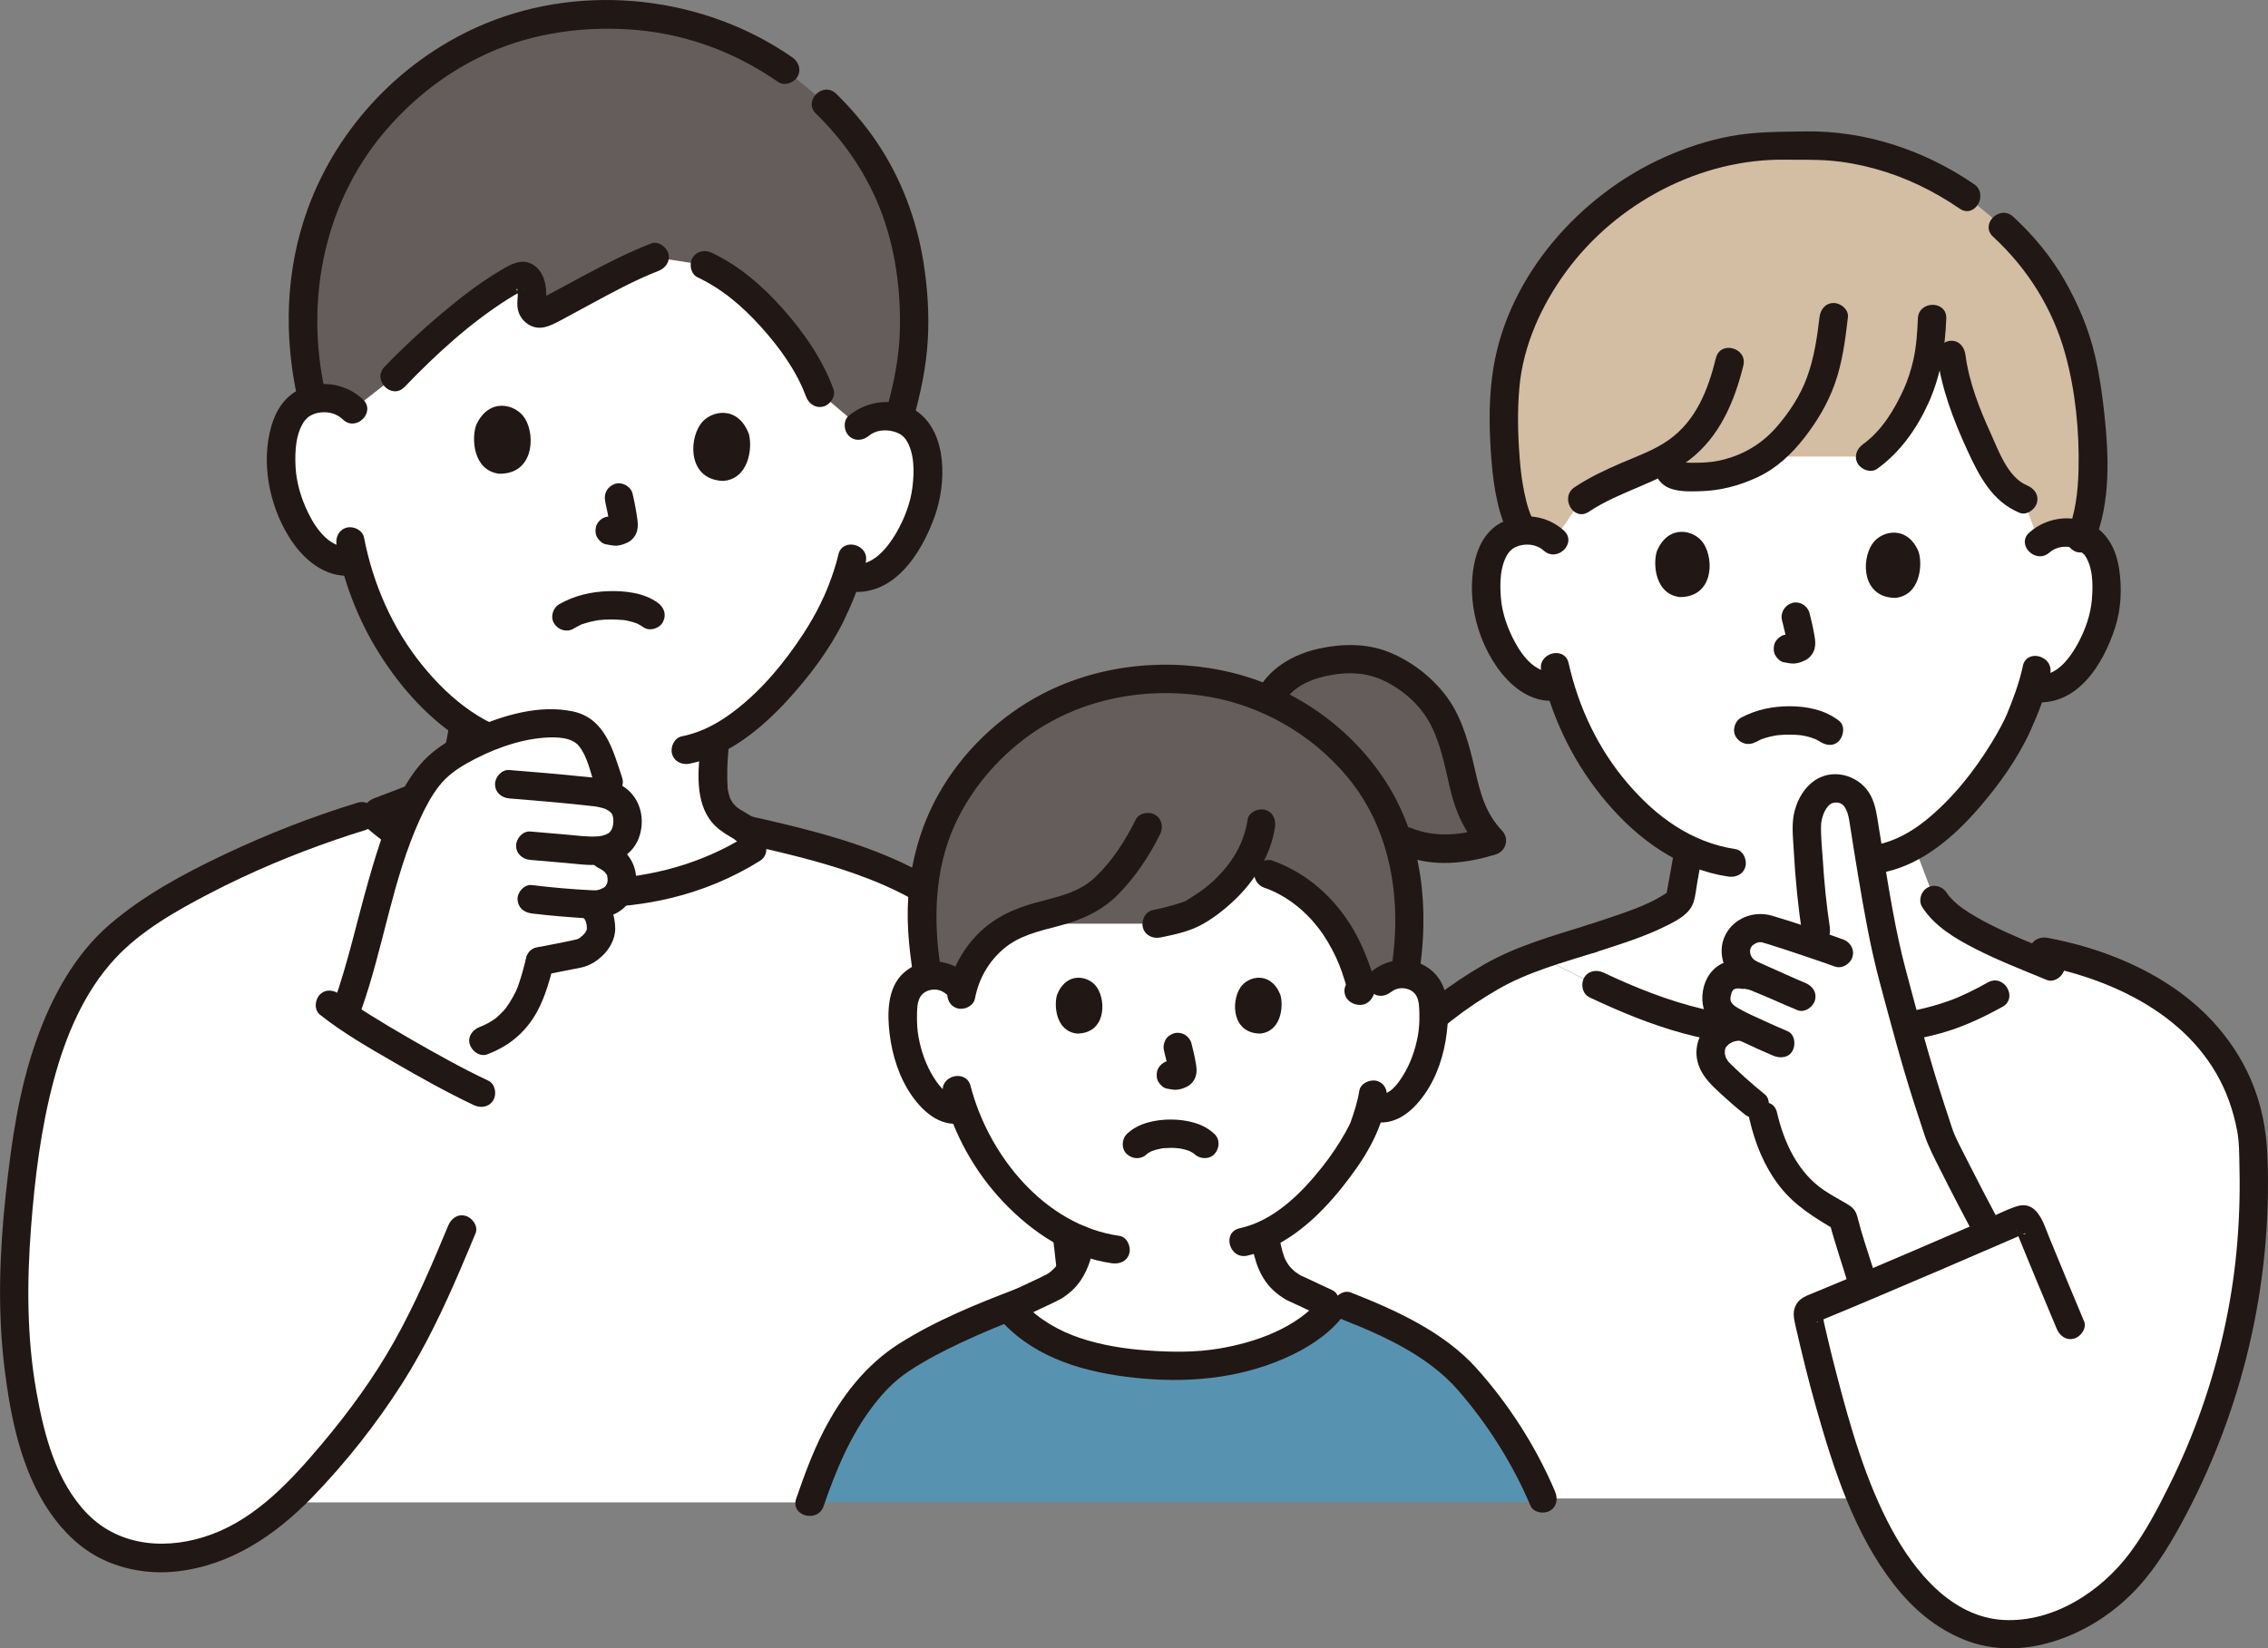 <?xml version="1.0" encoding="UTF-8"?><svg id="_レイヤー_2" xmlns="http://www.w3.org/2000/svg" viewBox="0 0 383.22 278.57"><rect x="0" y="0" width="383.22" height="278.57" fill="#808080" stroke="none"/><defs><style>.cls-1{fill:#211715;}.cls-2{fill:#fff;}.cls-3{fill:#645d5c;}.cls-4{fill:#2ea7e0;opacity:.5;}.cls-5{fill:#d3bda3;}</style></defs><g id="b"><path class="cls-2" d="M337.63,167.75c1.52-1.03,6.11-4.15,9.64-6.55,17.7,3.87,30.73,14.24,33.25,30.49,1.64,23.7-3.54,46.55-15.59,67.38-2.8,4.84-6.04,8.89-10.63,12.11-4.65,3.27-11.16,5.61-16.93,4.9-5.34-.66-10.11-3.67-13.61-7.54-3.61-3.99-6.28-8.48-8.31-13.21-.3-.69-.59-1.38-.87-2.08h-53.93c-2.46-5.86-6.8-13.12-12.48-19.85-4.16-4.93-12.13-9.36-20.58-12.65l-3.73-.66c-.36-.16-4.99-2.36-5.23-2.43-3.55-1.96-4.3-4.98-4.76-7.65-.09-.51-.16-.96-.21-1.35,8.67-4.05,15.56-15.12,16.8-18.24.23-.65.74-1.98,1.12-3.5,2.09.87,3.44.32,4.78-.75,1.57-1.27,2.7-2.93,3.56-4.67,1.49-3,2.27-6.29,2.27-9.59,2.84-2.33,5.92-4.4,9.02-6.39,1.97-1.26,5.06-2.59,8.81-3.95,19.55,10.35,29.48,13.48,47.55,13.08,17.56-.39,23.49-3.24,29.52-6.56,0,0,.18-.12.51-.35h0Z"/><path class="cls-2" d="M145.1,71.96c1.42-1.28,3.3-1.72,4.89-1.61,3.46.23,4.87,2.15,5.47,3.27,1.79,3.34,1.51,9.39.12,13.09-.98,2.62-2.59,6.63-6.23,9.42-1.5,1.15-3.68,1.87-5.73,1.46,0,0-.2-.04-.54-.11-.72,2.14-1.6,4.23-2.12,5.24-1.56,3.85-9.88,17.17-20.04,22.29-.35,2.32-.43,4.32-.43,6.62.01,2.73.47,5.37,3.17,7.13.13.07,2.36,1.49,5.66,3.25-20.37,14.49-50.32,10.24-66.34-4.4,4.1-1.56,9.57-3.67,9.74-3.72,3.02-1.12,4.05-3.6,4.66-6.26.42-1.83.73-3.49.92-5.31-3.32-2.27-6.37-5.29-9.28-9.01-4.92-6.29-7.62-12.98-9.06-18.5-2.21.5-4.56-.4-6.09-1.73-3.46-3.02-4.8-7.12-5.62-9.8-1.15-3.78-1.03-9.83.96-13.05.67-1.08,2.2-2.9,5.67-2.92,1.59,0,3.44.55,4.77,1.92,0,0-6.8-34.6,47.42-34.6,48.89,0,38.04,37.35,38.04,37.35h0Z"/><path class="cls-1" d="M132.25,140.83c-1.83-.93-3.63-1.91-5.4-2.95-.51-.3-1.01-.6-1.51-.9-.12-.07-.25-.15-.37-.23-.09-.06-.45-.29-.25-.15-.19-.15-.37-.32-.54-.49-.04-.04-.43-.48-.27-.28.13.16-.22-.33-.26-.4-.09-.16-.18-.32-.26-.48-.25-.48.05.24-.09-.23-.06-.21-.13-.41-.18-.63s-.09-.43-.14-.64c-.1-.52,0,.34-.03-.24-.14-2.16-.07-4.34.14-6.49.13-1.29-1.19-2.4-2.4-2.4-1.4,0-2.27,1.11-2.4,2.4-.42,4.31-.79,9.71,2.67,12.96.93.88,2.05,1.51,3.14,2.16,1.88,1.11,3.79,2.15,5.73,3.14,1.15.59,2.6.3,3.28-.86.63-1.07.3-2.69-.86-3.28h0Z"/><path class="cls-2" d="M45.25,256.6c-1.93,1.48-3.99,2.81-6.2,3.89-6.36,3.12-14.28,4.02-20.65.92-7.35-3.58-11.11-11.5-13.12-19.1-3.86-14.56-3.29-29.85-1.4-44.75,1.65-13.03,4.6-26.56,13.37-36.69,7.89-9.11,30.02-18.92,45.59-23.41,16.24,15.01,47.08,19.24,67.52,3.78,13.08,3.09,22.85,6.19,32.48,13.81,2.41,1.91,5.02,5.02,7.21,9.21,1.66,3.18,2.99,8.36,3.87,11.66,3.54,13.42,5.6,25.28,7.03,38.71-.69,1.14-1.7,2.19-3.23,3.05-.26.07-4.87,2.27-5.25,2.43-8.65,3.29-20.32,8.37-24.58,13.31-5.81,6.73-8.04,11.86-11.03,20.5,0,0-66.64,0-88.42,0-1.02.94-2.08,1.84-3.18,2.68h0Z"/><path class="cls-2" d="M251.28,96.97c.2-1.66.62-3.2,1.3-4.37.11-.19.25-.41.43-.64.77-1.01,2.22-2.22,4.93-2.31,1.53-.05,3.31.44,4.63,1.71,0,0-5.48-37.54,39.52-37.54,47.82,0,42.5,37.86,42.5,37.86,1.33-1.27,3.11-1.74,4.64-1.68,3.32.13,4.73,1.93,5.33,2.99,1.8,3.16,1.7,8.96.47,12.54-.87,2.54-2.3,6.42-5.72,9.2-1.41,1.14-3.48,1.89-5.45,1.55,0,0-.19-.03-.52-.09-.64,2.07-1.42,4.1-1.89,5.08-1.36,3.65-8.7,16.21-18.04,21.59,1.42,3.77,3.48,9.22,3.48,9.22,2.78,4.51,12.01,8.08,19.09,10.99-3.78,2.14-8.84,5.01-8.84,5.01-6.03,3.32-11.96,6.17-29.52,6.56-18.05.4-27.98-2.72-47.47-13.05,8.88-3.24,17.93-5.48,22.21-8.35.47-.32,1.04-.54,1.33-1.02.19-.32.26-.7.33-1.07.45-2.5.89-5.01,1.34-7.51-4.6-2.12-8.7-5.59-12.6-10.29-4.89-5.9-7.66-12.24-9.18-17.49-2.11.53-4.38-.26-5.89-1.5-3.4-2.8-4.8-6.7-5.65-9.24-.76-2.26-1.06-5.38-.73-8.17h0Z"/><path class="cls-1" d="M238.55,178.73c4.1-4.59,9.25-8.46,14.57-11.54,5-2.9,10.86-4.49,16.34-6.21,2.94-.92,1.68-5.55-1.28-4.63-5.87,1.83-12.13,3.59-17.48,6.69-5.64,3.27-11.19,7.42-15.54,12.29-2.05,2.3,1.33,5.7,3.39,3.39h0Z"/><path class="cls-1" d="M125.35,142.54c12.68,2.88,26.45,5.98,36.51,14.81,2.6,2.28,4.62,5.19,6.19,8.26,1.5,2.96,2.32,6.3,3.17,9.49,1.97,7.41,3.67,14.88,4.98,22.44,1.53,8.85,2.51,17.79,3.24,26.74.11,1.29,1.03,2.4,2.4,2.4,1.22,0,2.51-1.1,2.4-2.4-1.36-16.56-3.78-32.93-8.01-49.01-.88-3.34-1.74-6.72-3.06-9.92-1.46-3.55-3.58-6.87-6.18-9.7-2.31-2.52-5.23-4.53-8.11-6.34-2.8-1.76-5.76-3.26-8.81-4.55-7.52-3.18-15.5-5.05-23.44-6.85-3.01-.68-4.29,3.94-1.28,4.63h0Z"/><path class="cls-4" d="M143.25,239.55c-2.69,4.23-4.37,8.49-6.4,14.36h124.09c-2.4-5.97-6.86-13.52-12.75-20.5-4.48-5.3-13.35-10.02-22.49-13.37-3.32,5.32-13.11,10.05-23.05,10.65-5.59.34-11.25,0-16.74-1.14-5.92-1.23-11.72-3.9-15.57-8.63-8.34,3.28-18.55,7.95-22.47,12.49-1.86,2.15-3.35,4.15-4.62,6.14h0Z"/><path class="cls-2" d="M233.39,165.94c1.12-1.01,2.78-1.5,4.33-1.27s2.96,1.17,3.68,2.44c.5.9.66,1.91.76,2.91.34,3.92-.43,7.91-2.21,11.48-.87,1.74-1.99,3.4-3.56,4.67-1.34,1.07-2.69,1.62-4.77.75-.39,1.52-.9,2.85-1.13,3.5-1.23,3.12-8.13,14.19-16.8,18.24.05.39.12.84.21,1.35.46,2.67,1.2,5.69,4.76,7.65.24.07,4.87,2.27,5.23,2.43l1.38.62c-.16.2-.31.39-.31.39-3.89,4.87-13.02,9.02-22.29,9.58-5.59.34-11.25,0-16.74-1.14s-10.87-3.52-14.69-7.62c0,0-.44-.47-.88-.95l2.1-.88c.38-.16,4.99-2.36,5.25-2.43,3.53-1.96,4.28-4.98,4.74-7.65.04-.16.06-.31.09-.47-4.46-1.85-8.57-5.02-12.15-9.02-3.95-4.41-6.33-9.13-7.74-13.19-1.8.59-3.03.04-4.25-.94-1.57-1.27-2.7-2.93-3.56-4.67-1.78-3.57-2.55-7.56-2.21-11.48.09-.99.26-2.01.76-2.91.71-1.28,2.12-2.21,3.68-2.44s3.21.26,4.33,1.27c0,0-6.63-29.04,34.03-29.04s37.97,28.81,37.97,28.81h0Z"/><path class="cls-3" d="M252.09,142.08c-2.98-3.06-3.98-5.84-4.94-10.21-.8-3.66-1.5-6.08-2.88-9.57-.89-2.26-2.63-4.42-4.04-5.67-4.8-4.28-9.03-5.86-15.03-5.01-4.66.66-8.95,2.59-10.88,6.71h0c-1-.44-2.02-.85-3.06-1.22-4.61-1.63-9.48-2.35-14.35-2.35-9.61,0-17.77,2.8-24.31,7.48-7.59,5.44-16.17,15.13-16.86,30.82-.21,4.87,1.07,12.91,1.02,11.9.09-.03.18-.05.27-.06,1.55-.23,3.21.26,4.33,1.27,0,0,.5.45,1.22,1.1,1.13-4.75,4.52-8.93,8.96-10.99.13-.06.26-.12.38-.17,6.57,0,23.47,0,23.47,0,2.69-.52,5.49-1.41,6.18-1.8,3.28-1.85,6.27-4.42,8.4-7.5,5.83.53,10.97,3.88,14.5,8.38,2.49,3.17,4.21,6.91,5.29,10.8,1.94-.02,3.6-.05,3.6-.05,1.03-.93,2.52-1.42,3.97-1.31.59-3.42.94-7.17.75-11.57-.17-3.94-.88-7.84-2.13-11.54l1.81.74c4.36,1.82,8.99,1.5,14.31-.17h0Z"/><path class="cls-1" d="M180.13,209.55s.13-.7.05-.4c-.03.1-.04.2-.06.29-.02.12-.04.24-.07.37-.05.29-.11.58-.18.87-.13.57-.28,1.14-.49,1.69-.03.09-.24.61-.08.21.16-.38-.03.06-.07.14-.14.29-.3.57-.47.84-.09.14-.18.27-.28.41-.24.35.31-.35.02-.03-.23.26-.47.52-.73.76-.14.13-.28.24-.42.36-.2.17.15-.12.16-.12-.04,0-.17.12-.21.15-.17.12-.35.21-.51.33-.33.26.2-.05.22-.04-.29,0-.86.36-1.17.51-.84.38-1.67.77-2.5,1.17-.7.33-1.4.68-2.12.99-.51.22-.96.92-1.1,1.43-.16.57-.09,1.34.24,1.85.33.51.82.96,1.43,1.1.67.15,1.22.03,1.85-.24,1.54-.66,3.03-1.43,4.54-2.12.14-.07.29-.13.43-.2.45-.2-.59.29-.3.13.49-.27.95-.44,1.4-.76s.91-.66,1.32-1.03c1.27-1.13,2.15-2.57,2.79-4.12.27-.65.47-1.32.63-2,.18-.79.45-1.72.45-2.53,0-1.26-1.1-2.46-2.4-2.4s-2.4,1.05-2.4,2.4h0Z"/><path class="cls-1" d="M211.29,208.66c.42,3.22,1.08,6.39,3.33,8.88.61.67,1.34,1.25,2.1,1.76.41.28.84.53,1.32.69.16.05-.73-.32-.45-.19.06.03.13.06.19.09.86.39,1.71.79,2.56,1.19.78.37,1.55.74,2.34,1.1,1.14.52,2.63.37,3.28-.86.55-1.05.36-2.73-.86-3.28-1.49-.67-2.96-1.4-4.44-2.08-.24-.11-.47-.22-.71-.32-.21-.09-.41-.21-.63-.26.05.01.52.28.31.09-.07-.06-.17-.1-.24-.15-.16-.1-.31-.2-.46-.31-.05-.03-.29-.21-.04-.02.26.2-.05-.04-.09-.08-.27-.23-.53-.48-.77-.74-.1-.11-.19-.26-.3-.36,0,0,.27.4.14.18-.05-.09-.12-.16-.17-.25-.18-.26-.34-.54-.49-.82-.07-.13-.12-.26-.19-.39-.17-.35.18.48,0-.02-.23-.63-.41-1.27-.56-1.93-.07-.31-.12-.61-.18-.92-.04-.23-.08-.45-.12-.68-.03-.16-.14-.96-.05-.29-.09-.66-.21-1.21-.7-1.7-.42-.42-1.1-.73-1.7-.7-1.16.05-2.57,1.07-2.4,2.4h0Z"/><path class="cls-1" d="M216.41,119.54c1.44-2.95,4.17-4.45,7.27-5.2,3.19-.77,6.63-.84,9.68.49,3.09,1.34,6.06,3.78,7.82,6.66,2.06,3.37,2.88,7.61,3.75,11.42.94,4.14,2.5,7.77,5.47,10.87l1.06-4.01c-4.36,1.34-8.71,1.91-13.03.17-1.2-.48-2.64.53-2.95,1.68-.38,1.37.47,2.47,1.68,2.95,5.04,2.03,10.51,1.39,15.58-.17,1.74-.54,2.33-2.68,1.06-4.01-2.75-2.88-3.66-6.25-4.52-10.05-.96-4.23-2.15-8.91-4.74-12.46-2.48-3.39-6.02-6.13-9.91-7.69-3.76-1.5-7.95-1.42-11.85-.55-4.35.97-8.49,3.37-10.49,7.49-.57,1.16-.32,2.6.86,3.28,1.05.62,2.71.31,3.28-.86h0Z"/><path class="cls-1" d="M235.09,167.64c1.24-1.04,3.44-.77,4.24.69.49.89.48,2.08.5,3.07.03,1.23-.04,2.46-.26,3.67-.44,2.41-1.27,4.75-2.58,6.83-.9,1.43-2.37,3.41-4.12,2.94-2.99-.8-4.26,3.83-1.28,4.63,3.92,1.05,6.99-1.49,9.13-4.54,2.13-3.03,3.3-6.75,3.74-10.4.42-3.45.42-7.83-2.37-10.34-3.01-2.7-7.38-2.48-10.4.04-.99.83-.86,2.54,0,3.39.99.99,2.4.83,3.39,0h0Z"/><path class="cls-1" d="M163.09,164.46c-3.01-2.52-7.39-2.74-10.4-.04-2.79,2.51-2.79,6.89-2.37,10.34.45,3.65,1.62,7.36,3.74,10.4,2.14,3.05,5.21,5.58,9.13,4.54,2.98-.79,1.72-5.43-1.28-4.63-1.74.46-3.22-1.52-4.12-2.94-1.31-2.08-2.14-4.42-2.58-6.83-.21-1.14-.28-2.31-.27-3.47.01-1.05-.01-2.32.51-3.27.8-1.45,2.99-1.73,4.24-.69.99.83,2.42.97,3.39,0,.85-.85,1-2.56,0-3.39h0Z"/><path class="cls-1" d="M229.68,184.33c-.28,1.89-.89,3.66-1.51,5.46-.13.38.28-.53.05-.12-.1.17-.17.36-.26.54-.19.38-.39.75-.59,1.12-1.15,2.05-2.51,4.06-3.94,5.87-3.57,4.51-8.18,9.12-13.98,10.39-3.02.66-1.74,5.29,1.28,4.63,6.59-1.44,12.02-6.49,16.1-11.62,3.53-4.43,6.64-9.25,7.48-14.97.19-1.28-.32-2.58-1.68-2.95-1.13-.31-2.76.39-2.95,1.68h0Z"/><path class="cls-1" d="M159.38,184.82c1.77,6.86,5.29,13.2,10.17,18.34s11.19,9.33,18.32,10.34c1.28.18,2.58-.31,2.95-1.68.31-1.12-.38-2.77-1.68-2.95-12.59-1.78-22.1-13.57-25.14-25.32-.77-2.99-5.4-1.72-4.63,1.28h0Z"/><path class="cls-1" d="M239.72,165c1.83-11.18.71-23.06-5.5-32.79-5.81-9.1-15.23-15.77-25.68-18.43-10.68-2.72-22.52-1.61-32.34,3.46-7.31,3.78-13.68,9.89-17.68,17.09-2.68,4.81-4.25,10.09-4.89,15.54-.59,5.03-.1,10.15.71,15.13.21,1.28,1.8,1.99,2.95,1.68,1.36-.37,1.88-1.67,1.68-2.95-1.28-7.89-1.14-16.68,2.37-24.35,3-6.57,8.05-12.19,13.89-16.01,8.1-5.3,18.1-7.14,27.65-5.83,9.74,1.33,18.73,6.4,24.94,13.96,7.36,8.95,9.1,21.06,7.27,32.23-.21,1.28.33,2.58,1.68,2.95,1.15.32,2.74-.39,2.95-1.68h0Z"/><path class="cls-1" d="M262.74,252.04c-3.18-7.51-7.83-14.77-13.29-20.83-5.51-6.12-13.68-9.82-21.21-12.77-1.21-.47-2.63.52-2.95,1.68-.37,1.36.46,2.48,1.68,2.95,6.86,2.69,14.36,6.14,19.31,11.79,5.05,5.77,9.33,12.55,12.32,19.61.51,1.19,2.27,1.46,3.28.86,1.24-.72,1.37-2.09.86-3.28h0Z"/><path class="cls-1" d="M139.16,254.55c2.11-6.1,4.52-11.98,8.5-17.13,1.73-2.23,3.56-4.12,5.91-5.68,2.8-1.86,5.81-3.41,8.85-4.84,3.49-1.64,7.06-3.1,10.66-4.48,1.21-.46,2.04-1.62,1.68-2.95-.32-1.16-1.74-2.14-2.95-1.68-6.82,2.6-13.75,5.4-19.93,9.33-5.6,3.56-9.72,8.9-12.73,14.77-1.87,3.65-3.28,7.52-4.62,11.39-1.01,2.92,3.62,4.18,4.63,1.28h0Z"/><path class="cls-1" d="M213.72,150.06c3.57,1.27,6.67,3.72,8.99,6.7,1.21,1.55,2.21,3.29,3.04,5.06.39.83.72,1.67,1.02,2.54.18.53.36,1.06.52,1.6.06.21.13.43.18.65.04.16.09.32.13.49.12.53.17.21.17-.95l.86-.86-.12.08,1.21-.33h-.15c-1.29-.13-2.4,1.17-2.4,2.39,0,1.39,1.1,2.29,2.4,2.4,2,.18,3.04-1.95,2.73-3.64-.23-1.26-.68-2.52-1.13-3.72-.95-2.55-2.14-5.02-3.7-7.26-3.1-4.46-7.34-7.93-12.48-9.76-1.22-.43-2.63.49-2.95,1.68-.37,1.33.45,2.52,1.68,2.95h0Z"/><path class="cls-1" d="M210.81,138.51c-.63,4.1-2.64,7.38-5.62,10.21-1.52,1.44-2.95,2.38-4.8,3.52-.14.09-.5.19.09-.02-.18.06-.36.14-.54.21-.48.17-.96.32-1.45.47-1.22.36-2.46.66-3.7.91-1.27.25-2,1.77-1.68,2.95.36,1.33,1.68,1.93,2.95,1.68,2.25-.45,4.7-.97,6.75-2.04,2.09-1.1,4.06-2.65,5.77-4.27,3.45-3.27,6.12-7.58,6.85-12.32.2-1.28-.32-2.58-1.68-2.95-1.14-.31-2.75.39-2.95,1.68h0Z"/><path class="cls-1" d="M191.88,138.57c-1.76,3.54-3.98,7-6.87,9.73-2.83,2.67-6.55,3.3-10.17,4.3-3.68,1.01-7.07,2.62-9.75,5.4-2.51,2.6-4.29,5.91-4.98,9.47-.24,1.27.36,2.59,1.68,2.95,1.18.32,2.71-.4,2.95-1.68.63-3.28,2.27-6.19,4.82-8.37,2.68-2.29,6.06-3.01,9.38-3.89,3.83-1.01,7.25-2.51,10.06-5.39,2.87-2.93,5.21-6.45,7.02-10.11.57-1.16.31-2.6-.86-3.28-1.06-.62-2.71-.3-3.28.86h0Z"/><path class="cls-1" d="M169.53,223.62c5.77,6.08,13.99,8.34,22.08,9.22,8.64.94,17.4.25,25.42-3.26,3.57-1.56,7.12-3.74,9.61-6.78.82-1,.98-2.41,0-3.39-.85-.85-2.57-1.01-3.39,0-4.11,5.02-11.08,7.47-17.28,8.51-3.92.66-8.01.61-11.96.33-3.89-.27-7.82-.88-11.52-2.12-3.61-1.21-6.93-3.14-9.55-5.91-2.13-2.24-5.52,1.15-3.39,3.39h0Z"/><path class="cls-1" d="M341.8,112.56c-.63,2.98-1.73,5.78-2.81,8.43.3-.74-.14.3-.25.52-.2.42-.42.84-.64,1.26-.51.96-1.05,1.89-1.62,2.82-2.97,4.83-6.58,9.38-10.99,12.97-2.4,1.95-5.1,3.48-8.1,4.16s-1.74,5.32,1.28,4.63c6.28-1.43,11.53-5.98,15.64-10.73,3.41-3.93,6.61-8.37,8.77-13.12.12-.27.24-.54.35-.82.01-.03.37-.88.21-.5-.15.34.01-.02.04-.07.12-.25.22-.51.33-.76.2-.48.39-.96.58-1.44.75-1.97,1.4-4,1.83-6.06.63-3.01-3.99-4.3-4.63-1.28h0Z"/><path class="cls-5" d="M332.32,33.18c-2.82-1.95-5.84-3.62-9.01-4.95-6.19-2.61-12.92-3.92-19.75-3.58-22.61-1.33-44.26,15.6-48.71,37.02-1.21,5.78-.74,14.72-.09,19.42.39,2.78,1.24,6.57,2.54,8.61.2-.03.4-.04.62-.04,1.53-.05,3.31.44,4.63,1.71l4.7-6.96c2.99-2.03,6.56-3.56,11.25-5.5,1.27-.47,2.28-.95,3.36-1.62-.02.39-.03.64-.03.64-.11.89.1,1.84.92,2.27.82.43,2.22.41,3.16.43,3.41.05,6.53-.27,11.11-2.67.44-.26.85-.53,1.24-.8h17.71c2.64-1.85,5.47-5.61,6.38-7.38,1.7-3.29,2.88-5.85,3.54-9.79h3.81c.72,5.79,3.05,11.24,5.54,16.51,1.5,3.17,3.35,6.57,6.61,7.84l2.73,7.35c1.33-1.27,3.11-1.74,4.64-1.68,1,.04,1.83.23,2.51.51,3.28-8.25,1.6-21.69.23-28.47-.69-3.46-1.83-6.81-3.36-9.98-2.63-5.5-5.57-9.58-10.14-13.75l-6.15-5.14h0Z"/><path class="cls-1" d="M260.43,113.38c1.84,8.24,5.67,15.95,11.16,22.36,5.31,6.21,12.16,11.15,20.38,12.4,1.28.2,2.58-.32,2.95-1.68.31-1.14-.39-2.76-1.68-2.95-7.51-1.15-13.42-5.5-18.26-11.17-4.95-5.79-8.27-12.83-9.93-20.25-.67-3.01-5.3-1.74-4.63,1.28h0Z"/><path class="cls-1" d="M333.53,31.11c-8.35-5.72-18.4-9.08-28.57-8.9-4.2.08-8.26.02-12.42.78-3.96.72-7.77,1.99-11.44,3.64-14.16,6.38-26.22,19.94-28.76,35.55-.76,4.65-.75,9.41-.44,14.1.31,4.64.87,9.42,2.83,13.69.54,1.18,2.24,1.47,3.28.86,1.21-.71,1.4-2.1.86-3.28-.83-1.8-1.24-3.83-1.58-5.77-.25-1.44-.4-2.92-.53-4.62-.3-3.88-.38-7.81-.03-11.69.63-7.07,3.71-13.85,7.87-19.54,8.49-11.61,22.71-19.17,37.16-18.94,2.45.04,4.92-.05,7.37.15,2.61.21,5.19.69,7.72,1.39,5.12,1.41,9.9,3.73,14.27,6.73,2.55,1.75,4.96-2.41,2.42-4.15h0Z"/><path class="cls-1" d="M353.86,91.62c2.81-6.69,2.47-14.68,1.7-21.75-.36-3.28-.82-6.58-1.58-9.8-1.04-4.44-2.85-8.71-5.11-12.67-2.31-4.04-5.29-7.63-8.71-10.78-2.27-2.09-5.67,1.3-3.39,3.39,5.81,5.35,10.07,12.14,12.18,19.77,1.74,6.28,2.41,13.1,2.26,19.61-.09,3.73-.53,7.48-1.99,10.95-.5,1.2.54,2.64,1.68,2.95,1.39.38,2.45-.48,2.95-1.68h0Z"/><path class="cls-1" d="M327.3,59.99c.74,5.67,2.73,10.92,5.11,16.1,2,4.34,4.17,8.63,8.81,10.57,1.2.5,2.64-.54,2.95-1.68.38-1.38-.48-2.45-1.68-2.95-3.24-1.36-4.79-5.86-6.12-8.78-1.92-4.21-3.66-8.65-4.27-13.26-.17-1.28-.98-2.4-2.4-2.4-1.17,0-2.57,1.11-2.4,2.4h0Z"/><path class="cls-1" d="M264.25,89.67c-2.79-2.52-6.8-3.11-10.22-1.53-2.53,1.17-4.03,3.56-4.71,6.19-1.56,6.02-.05,12.97,3.4,18.09,2.31,3.44,5.95,6.53,10.37,5.96,1.29-.17,2.4-.99,2.4-2.4,0-1.17-1.11-2.57-2.4-2.4-3.4.44-5.69-2.4-7.15-5.12-1.2-2.23-2.12-4.81-2.33-7.34s-.19-5.57,1.31-7.75c-.3.44.15-.16.24-.25.07-.07.56-.47.39-.35.44-.31.91-.49,1.44-.61,1.36-.3,2.81-.04,3.86.9,2.29,2.07,5.69-1.32,3.39-3.39h0Z"/><path class="cls-1" d="M324.8,153.31c2.06,3.23,5.59,5.32,8.92,7.02,3.92,2.01,8.05,3.6,12.12,5.29,1.2.49,2.64-.54,2.95-1.68.38-1.38-.47-2.46-1.68-2.95-3.6-1.49-7.22-2.91-10.7-4.67-1.64-.83-3.25-1.72-4.75-2.78-.64-.45-.93-.68-1.6-1.33-.24-.23-.47-.48-.69-.73-.13-.14-.29-.37-.09-.09-.12-.16-.23-.33-.34-.5-.7-1.09-2.14-1.53-3.28-.86-1.09.64-1.56,2.18-.86,3.28h0Z"/><path class="cls-1" d="M269.45,160.98c4.12-1.34,8.35-2.61,12.23-4.57,1.8-.91,3.9-1.98,4.51-4.04.31-1.06.42-2.23.61-3.32.22-1.23.44-2.46.66-3.68.23-1.27-.35-2.59-1.68-2.95-1.16-.32-2.72.39-2.95,1.68-.38,2.15-.74,4.3-1.15,6.45,0,.04-.1.55-.12.55,0,0,.17-.32.19-.28,0,0-.85.53-.95.59-.62.39-1.28.74-1.95,1.06-1.48.71-2.82,1.21-4.57,1.84-2.02.72-4.07,1.38-6.11,2.05-1.23.4-2.03,1.66-1.68,2.95.33,1.21,1.71,2.08,2.95,1.68h0Z"/><path class="cls-1" d="M268.51,168.53c5.12,2.41,10.37,4.61,15.84,6.1,5.08,1.38,10.32,2.11,15.57,2.35,5.8.27,11.66.1,17.43-.49,4.08-.42,8.17-1.05,12.08-2.32,3.11-1.01,6.05-2.43,8.91-4,2.71-1.49.29-5.64-2.42-4.15-1.12.62-2.26,1.23-3.41,1.78-.54.26-1.09.51-1.65.75.48-.2-.45.18-.59.24-.37.15-.75.29-1.13.42-3.34,1.18-6.84,1.9-10.35,2.32-10.23,1.22-21.09,1.37-31.17-1.03-5.79-1.38-11.31-3.59-16.67-6.12-1.17-.55-2.59-.33-3.28.86-.61,1.04-.32,2.73.86,3.28h0Z"/><path class="cls-1" d="M317.19,79.23c3.89-2.8,6.7-6.79,8.66-11.12,2.07-4.56,2.81-9.3,3.01-14.28.12-3.09-4.68-3.08-4.8,0-.09,2.32-.25,4.63-.74,6.9-.37,1.72-1.01,3.62-1.61,4.96-1.6,3.52-3.73,7.09-6.94,9.4-1.05.76-1.56,2.09-.86,3.28.61,1.04,2.23,1.62,3.28.86h0Z"/><path class="cls-1" d="M279.44,77.93c-.15,1.99.8,3.85,2.69,4.59,1.56.61,3.4.54,5.06.5,3.45-.07,6.68-.92,9.8-2.38,3.22-1.51,5.76-3.92,7.92-6.7s3.92-5.74,5.11-9.06c1.29-3.62,1.78-7.47,2.22-11.27.15-1.29-1.21-2.4-2.4-2.4-1.42,0-2.25,1.11-2.4,2.4-.4,3.44-.92,6.89-2.11,10.15-1.14,3.13-3.04,6-5.22,8.49-2.35,2.67-5.26,4.45-8.7,5.38-1.39.38-2.78.54-4.23.57-.77.02-1.55.03-2.32-.02-.21-.01-.71,0-.89-.08.28.11.22.39.26-.2.1-1.29-1.17-2.4-2.4-2.4-1.38,0-2.3,1.1-2.4,2.4h0Z"/><path class="cls-1" d="M268.47,86.49c5.33-3.55,11.83-4.85,16.92-8.72,5.15-3.91,7.68-9.87,9.18-15.99.73-3-3.89-4.28-4.63-1.28-1.31,5.34-3.35,10.6-8.01,13.88-2.48,1.74-5.29,2.71-8.05,3.9-2.71,1.17-5.38,2.43-7.83,4.07-2.56,1.71-.16,5.87,2.42,4.14h0Z"/><path class="cls-1" d="M61.69,139.67c13.75,12.13,34.06,16.36,51.74,12.09,5.26-1.27,10.34-3.38,14.93-6.24,2.62-1.63.21-5.78-2.42-4.15-14.64,9.11-34,9.34-49.5,2.18-4.1-1.89-7.97-4.29-11.36-7.27-2.31-2.04-5.72,1.35-3.39,3.39h0Z"/><path class="cls-3" d="M53.62,37.97c4.12-13,12.5-21.51,20.03-26.74,8.39-5.83,18.73-9.13,30.79-8.74,11.49.37,20.53,3.89,28.23,9.29l6.48,5.32c8.03,7.74,15.12,19.62,15.3,36.83.06,5.8-.77,10.51-2.58,16.77-.55-.17-1.17-.29-1.89-.34-1.59-.11-3.46.33-4.89,1.61l-6.6-5.59c-2.01-5.58-6.76-11.82-11.77-16.42-2.92-2.68-4.97-3.89-7.66-5.17l-8.46-1.32c-5.8,2.23-14.04,7.04-18.65,9.41-1.1.57-2.34-.43-2.16-1.74.12-.86.15-1.77-.1-2.98-.26-1.25-1.2-1.81-1.96-1.45-6.46,3.12-15.78,11.44-21.09,16.99l-7.01,5.51c-1.34-1.37-3.18-1.93-4.77-1.92-.8,0-1.49.1-2.09.26-1.43-5.98-1.93-11.87-1.55-16.96.34-4.62,1.19-8.82,2.39-12.63h0Z"/><path class="cls-1" d="M61.34,67.52c-2.83-2.71-7.12-3.37-10.68-1.72-2.55,1.19-4.06,3.6-4.81,6.22-1.76,6.14-.38,13.25,2.93,18.64,2.29,3.73,6.04,7.08,10.71,6.61,1.29-.13,2.4-1.01,2.4-2.4,0-1.2-1.1-2.53-2.4-2.4-3.65.36-5.99-2.89-7.43-5.82-1.17-2.39-1.98-5.09-2.12-7.75-.13-2.6,0-5.76,1.63-7.93-.34.45.25-.24.33-.31.31-.3-.12.03.3-.25.54-.36,1.09-.57,1.73-.67,1.47-.23,2.93.12,4.01,1.16,2.23,2.14,5.63-1.25,3.39-3.39h0Z"/><path class="cls-1" d="M146.8,73.66c1.13-.95,2.73-1.11,4.12-.75.5.13,1.1.39,1.42.63.3.22.65.64.68.68,1.52,2.23,1.48,5.49,1.16,8.07-.33,2.72-1.35,5.35-2.7,7.7-1.4,2.44-4,5.81-7.22,5.28-1.28-.21-2.58.33-2.95,1.68-.32,1.15.39,2.74,1.68,2.95,7.88,1.3,12.68-6.26,14.97-12.7,1.91-5.36,2.2-13.9-2.94-17.62-3.49-2.53-8.4-2-11.6.68-.99.83-.86,2.53,0,3.39.98.98,2.4.84,3.39,0h0Z"/><path class="cls-1" d="M141.67,93.73c-.43,1.78-1.01,3.51-1.67,5.21-.24.61-.49,1.22-.76,1.82-.12.25-.24.49-.36.74-.74,1.63.17-.29-.2.46-.88,1.79-1.87,3.51-2.96,5.18-3.17,4.85-7.03,9.52-11.67,13.05-2.65,2.02-5.55,3.61-8.82,4.25-1.27.25-2,1.77-1.68,2.95.36,1.33,1.68,1.93,2.95,1.68,6.57-1.3,12.17-5.94,16.58-10.75,3.65-3.99,7.1-8.53,9.49-13.41.1-.19.19-.39.27-.58.09-.21.46-1.01.32-.72-.18.35.06-.1.1-.18.1-.2.19-.41.28-.61.21-.48.41-.96.61-1.44.85-2.07,1.61-4.19,2.13-6.36.72-3-3.91-4.28-4.63-1.28h0Z"/><path class="cls-1" d="M56.89,92.13c1.24,6.42,3.66,12.67,7.13,18.22,3.7,5.92,8.64,11.47,14.68,15.07,3.08,1.83,6.49,3.11,10.01,3.75,1.27.23,2.59-.35,2.95-1.68.32-1.16-.39-2.72-1.68-2.95-7.74-1.4-13.75-6.1-18.62-12.1-5.05-6.22-8.33-13.74-9.85-21.58-.25-1.27-1.77-2-2.95-1.68-1.33.37-1.92,1.68-1.68,2.95h0Z"/><path class="cls-1" d="M133.88,9.7C119.01-.65,98.85-2.97,82.05,3.97c-13.82,5.71-24.94,17.28-30.05,31.33-3.76,10.33-4.08,21.45-1.71,32.12.67,3.01,5.3,1.74,4.63-1.28-3.51-15.81.01-32.74,10.97-44.91,4.38-4.86,9.32-8.71,15.2-11.6,7.71-3.8,16.37-5.17,24.9-4.68,9.23.53,17.89,3.62,25.47,8.89,1.06.74,2.67.19,3.28-.86.7-1.19.21-2.54-.86-3.28h0Z"/><path class="cls-1" d="M154.39,70.62c1.21-4.32,2.12-8.71,2.38-13.2.26-4.43-.06-8.9-.76-13.27-1.16-7.15-3.79-14.12-7.86-20.13-2.01-2.96-4.32-5.7-6.88-8.19-2.22-2.15-5.62,1.24-3.39,3.39,4.28,4.15,7.74,9.01,10.16,14.48,3,6.8,4.16,14.39,4.02,21.78-.09,4.74-1.01,9.31-2.29,13.86-.83,2.98,3.8,4.25,4.63,1.28h0Z"/><path class="cls-1" d="M117.86,46.86c4.22,2.01,7.6,4.92,10.72,8.38,3.1,3.44,5.99,7.4,7.61,11.78.45,1.22,1.63,2.04,2.95,1.68,1.17-.32,2.13-1.73,1.68-2.95-1.87-5.08-5.01-9.59-8.59-13.61-3.42-3.84-7.28-7.19-11.94-9.41-1.17-.56-2.59-.32-3.28.86-.61,1.05-.31,2.72.86,3.28h0Z"/><path class="cls-1" d="M68.36,65.4c5.25-5.47,11.02-10.78,17.45-14.84.68-.43,1.38-.85,2.09-1.23.17-.09.38-.17.53-.28.33-.24.24.05.02-.09-.1-.06-1.61.56-1.04-.26-.08.12.05.4.06.54.08.86-.12,1.72-.04,2.57.1,1.15.69,2.2,1.64,2.88,1.95,1.39,3.8.44,5.65-.54,1.6-.85,3.18-1.72,4.77-2.58,3.83-2.07,7.7-4.2,11.76-5.78,1.21-.47,2.04-1.61,1.68-2.95-.32-1.15-1.74-2.15-2.95-1.68-3.8,1.48-7.44,3.35-11.04,5.26-1.74.93-3.47,1.87-5.21,2.81-.7.38-1.4.75-2.1,1.12-.55.29-.87.21-.12.45s.71.63.77-.31c.15-2.14-.34-4.74-2.38-5.85-1.93-1.05-3.86.19-5.52,1.18-3.47,2.06-6.68,4.58-9.76,7.17-3.37,2.83-6.61,5.84-9.66,9.02-2.14,2.23,1.25,5.63,3.39,3.39h0Z"/><path class="cls-1" d="M64.43,139.59c2.15-.82,4.29-1.64,6.44-2.47,1.31-.5,2.72-.93,3.95-1.59,4.51-2.43,5.25-8.2,5.82-12.77.15-1.25-1.21-2.45-2.4-2.4-1.43.06-2.24,1.06-2.4,2.4-.04.31-.04.36-.02.17-.03.18-.05.36-.08.53-.04.27-.09.53-.13.8-.11.63-.24,1.25-.37,1.87-.19.9-.4,1.81-.71,2.68-.04.12-.09.24-.13.35.12-.28.13-.3.02-.05-.08.17-.16.34-.25.5-.11.19-.23.37-.34.56-.31.51.18-.14-.14.18-.13.13-.25.28-.39.41-.09.09-.19.18-.29.26.23-.17.24-.18.01-.02-.17.11-.34.22-.52.32-.08.04-.69.32-.5.25.2-.07-.09.03-.14.04-.21.07-.42.16-.63.24-.7.27-1.39.53-2.09.8-1.99.76-3.99,1.53-5.98,2.29-1.17.45-2.1,1.64-1.68,2.95.37,1.14,1.7,2.15,2.95,1.68h0Z"/><path class="cls-1" d="M60.43,135.66c-7.72,2.36-15.28,5.32-22.58,8.78-6.78,3.21-13.55,6.86-19.27,11.76-5.98,5.12-9.9,12.41-12.48,19.74-2.93,8.31-4.18,17.13-5.12,25.86-1.05,9.74-1.42,19.61-.23,29.35,1.03,8.39,2.82,17.43,7.72,24.5,2.24,3.24,5.14,6.09,8.72,7.83,3.95,1.92,8.42,2.58,12.77,2.09,9.03-1.02,16.57-6.11,22.78-12.5,5.66-5.83,10.83-12.38,15.2-19.23,3.89-6.1,6.98-12.64,9.83-19.27.88-2.04,1.73-4.09,2.58-6.13.5-1.2-.54-2.64-1.68-2.95-1.38-.38-2.45.47-2.95,1.68-2.75,6.63-5.58,13.26-9.1,19.52-3.47,6.18-7.65,11.9-12.21,17.32-5.14,6.11-10.97,12.47-18.65,15.31-7.18,2.66-15.41,2.23-20.99-3.47-5.31-5.42-7.33-13.41-8.62-20.65-1.62-9.12-1.62-18.49-.91-27.71.64-8.38,1.68-16.86,3.86-24.99,1.98-7.38,5.09-14.83,10.35-20.5,4.41-4.75,10.37-8.09,16.06-11.05,6.81-3.54,13.91-6.52,21.17-9.02,1.66-.57,3.34-1.12,5.02-1.63,2.95-.9,1.69-5.54-1.28-4.63h0Z"/><path class="cls-1" d="M196.68,177.59c.31,1.17.6,2.36.78,3.56l-.09-.64c.02.16.03.33.01.49l.09-.64c-.01.08-.03.15-.05.22l.24-.57c-.02.05-.05.1-.08.14l.38-.49s-.07.08-.12.12l.49-.38c-.09.06-.18.1-.28.15l.57-.24c-.15.07-.31.11-.48.14l.64-.09c-.15.02-.3.02-.45,0l.64.09c-.17-.02-.33-.06-.5-.09-.32-.1-.64-.11-.96-.04-.32.01-.62.11-.89.29-.5.29-.97.86-1.1,1.43-.14.61-.11,1.3.24,1.85.31.48.84,1.02,1.43,1.1.43.06.85.17,1.3.19.7.03,1.35-.19,1.98-.48.79-.36,1.4-1.1,1.61-1.95.18-.72.1-1.31-.02-2.03-.19-1.15-.46-2.28-.75-3.41-.15-.58-.59-1.13-1.1-1.43s-1.27-.43-1.85-.24c-.58.19-1.14.55-1.43,1.1-.3.58-.41,1.21-.24,1.85h0Z"/><path class="cls-1" d="M178.62,168.08c-.58,1.89-.2,6.23,3.38,6.6,4.73-.03,4.98-5.28,3.39-7.75-1.3-2.02-5.14-2.86-6.76,1.15h0Z"/><path class="cls-1" d="M216.33,168.08c.58,1.89.2,6.23-3.38,6.6-4.73-.03-4.98-5.28-3.39-7.75,1.3-2.02,5.14-2.86,6.76,1.15h0Z"/><path class="cls-1" d="M301.11,104.87c.35,1.34.68,2.7.87,4.07l-.09-.64c.02.19.03.37.01.56l.09-.64c-.01.09-.03.17-.06.25l.24-.57c-.03.06-.05.11-.09.16l.38-.49c-.04.05-.08.09-.13.13l.49-.38c-.1.07-.21.12-.32.17l.57-.24c-.18.07-.35.13-.54.16l.64-.09c-.17.02-.34.02-.51,0l.64.09c-.19-.03-.38-.07-.57-.1-.32-.1-.64-.11-.96-.04-.32.01-.62.11-.89.29-.5.29-.97.86-1.1,1.43-.14.61-.11,1.3.24,1.85.31.49.83,1.02,1.43,1.1.46.07.92.18,1.39.2.74.04,1.42-.19,2.08-.5.83-.38,1.46-1.13,1.69-2.02.19-.75.11-1.39-.02-2.14-.22-1.31-.51-2.61-.85-3.9-.15-.58-.59-1.13-1.1-1.43s-1.27-.43-1.85-.24c-1.25.41-2.01,1.65-1.68,2.95h0Z"/><path class="cls-1" d="M279.95,93.18c-.69,2.2-.27,7.28,3.92,7.73,5.53-.01,5.84-6.15,3.99-9.04-1.51-2.37-5.99-3.37-7.91,1.31h0Z"/><path class="cls-1" d="M324.21,93.35c.67,2.21.21,7.29-3.97,7.7-5.53-.06-5.8-6.19-3.92-9.07,1.53-2.36,6.02-3.32,7.9,1.37h0Z"/><path class="cls-1" d="M102.25,84.74c.29,1.26.55,2.53.73,3.8l-.09-.64c.04.32.08.64.13.96l-.09-.64c.03.24.05.49.01.73l.09-.64c-.02.09-.04.18-.07.26l.24-.57c-.03.06-.06.11-.1.17l.38-.49s-.06.07-.09.09l.49-.38c-.12.09-.26.15-.39.21l.57-.24c-.16.06-.32.11-.5.14l.64-.09c-.18.02-.36.02-.54,0l.64.09c-.22-.03-.43-.1-.65-.13-.65-.11-1.26-.11-1.85.24-.5.29-.97.86-1.1,1.43-.14.61-.11,1.3.24,1.85.32.49.83,1,1.43,1.1.48.08.93.19,1.42.23.78.06,1.53-.19,2.22-.52.83-.39,1.44-1.17,1.65-2.05.19-.76.1-1.45-.02-2.22l.09.64c-.19-1.55-.49-3.09-.84-4.62-.28-1.22-1.76-2.06-2.95-1.68-1.28.42-1.98,1.64-1.68,2.95h0Z"/><path class="cls-1" d="M80.44,71.89c-.78,2.28-.49,7.58,3.85,8.17,5.76.15,6.27-6.24,4.43-9.3-1.51-2.51-6.14-3.69-8.28,1.13Z"/><path class="cls-1" d="M126.54,73.37c.63,2.32,0,7.6-4.37,7.91-5.76-.22-5.86-6.62-3.82-9.57,1.67-2.41,6.36-3.29,8.19,1.66h0Z"/><path class="cls-1" d="M346.28,93.39c.96-.85,2.26-1.12,3.51-.93.65.1,1.26.32,1.8.7-.14-.1.82.87.5.45,1.6,2.08,1.58,5.25,1.37,7.73-.21,2.55-1.12,5.11-2.33,7.35-1.22,2.28-3.61,5.7-6.64,5.29-1.28-.18-2.58.31-2.95,1.68-.31,1.12.38,2.78,1.68,2.95,7.65,1.04,12.13-6.23,14.18-12.58,1.02-3.17,1.16-6.66.66-9.93-.42-2.75-1.58-5.4-3.93-7.02-3.43-2.36-8.21-1.79-11.23.91-2.31,2.06,1.09,5.44,3.39,3.39h0Z"/><path class="cls-1" d="M296.62,125.44c.3-.16.6-.31.91-.46.52-.25-.5.18.1-.04.22-.08.44-.16.67-.23.61-.19,1.24-.32,1.87-.43.46-.08-.23.01.08-.01.18-.01.37-.04.55-.05.45-.04.89-.05,1.34-.06.42,0,.83,0,1.25.03.19.01.38.02.57.04.06,0,.79.1.21.01.62.09,1.24.22,1.85.41.25.08.51.23.76.27-.07-.01-.49-.23-.21-.09.11.06.22.1.32.16.16.08.31.17.46.26.2.12.75.54,0-.04.99.77,2.44,1.04,3.39,0,.79-.86,1.06-2.57,0-3.39-2.39-1.85-5.36-2.45-8.35-2.46-2.89,0-5.65.57-8.2,1.93-1.11.59-1.54,2.22-.86,3.28.73,1.13,2.1,1.49,3.28.86h0Z"/><path class="cls-2" d="M64.91,148.37c.61-2.08,1.28-4.18,2.04-6.29,1.82-5.05,3.72-9.05,6.53-12.06,2.38-2.55,8.09-5.25,11.41-6.21,4.18-1.21,7.78-2.19,11.94-1.11,3.63.94,4.49,4.9,5.97,9.33l.71,2.61c1.42.68,2.82,2.07,2.49,4.87-.29,2.46-1.85,4.21-5.57,4.27,1,.43,1.79.78,1.79.78,1.88.82,3.38,2.54,2.71,5.29-.56,2.27-3.05,3.11-4.67,3.04l-.62-.03c.44.42.87.84.87.84.9.86,1.06,2.57,1.07,3.29.03,1.77-2.03,3.76-3.5,4.11-1.81.42-3.94.8-6.82,1.38-.81,3.06-1.32,4.94-2.2,6.65-1.88,3.63-4.04,5.54-7.33,6.75,0,0-2.16,3.53-4.23,6.94-5.88-3.07-14.46-7.96-19.36-11.3l.65-1.56c2.51-7,3.97-14.2,6.13-21.58h0Z"/><path class="cls-1" d="M61.08,170.59c3.74-10.55,5.21-21.9,9.87-32.13.9-1.98,1.94-3.96,3.29-5.68,1.28-1.62,2.85-2.75,4.63-3.76,3.89-2.21,8.58-4,13.07-4.34,2-.15,4.67-.11,5.88,1.4,1.45,1.81,1.94,4.44,2.66,6.59.97,2.92,5.61,1.67,4.63-1.28-1.54-4.62-2.87-10.02-8.34-11.16-5.61-1.17-11.64.62-16.78,2.88-2.24.98-4.43,2.14-6.38,3.63-1.97,1.5-3.51,3.42-4.81,5.52-3.11,5.02-4.92,10.92-6.53,16.55-1.95,6.83-3.45,13.8-5.82,20.51-.43,1.22.49,2.63,1.68,2.95,1.33.37,2.52-.45,2.95-1.68h0Z"/><path class="cls-1" d="M86.05,134.94c2.88.24,5.76.47,8.64.74,1.49.14,2.99.29,4.47.46,1.05.12,1.45.1,2.53.39.2.05.39.13.59.18.38.1-.38-.23.12.06.18.1.36.21.54.31.05.03.28.22.05.03-.27-.22.12.15.18.19.29.21-.11-.22.17.21.28.43.06-.08.16.3.04.15.08.3.12.45-.01-.05-.03-.33,0-.02.04.42.02.86-.03,1.27.06-.48-.02,0-.07.21s-.25.64-.04.21c-.09.19-.2.37-.31.55-.13.23.09-.11.11-.12-.1.11-.21.22-.31.33-.05.06-.36.29-.11.11.24-.18-.03.01-.07.03-.08.04-.65.33-.44.24.19-.08-.44.13-.56.16-.16.04-.32.07-.48.1.33-.06-.17.02-.28.02-1.81.13-3.67-.16-5.48-.31-1.98-.17-3.96-.34-5.94-.51-1.29-.11-2.4,1.18-2.4,2.4,0,1.39,1.1,2.29,2.4,2.4,1.98.17,3.96.34,5.94.51,1.89.16,3.85.47,5.75.29,3.13-.31,5.9-1.87,6.82-5.04.9-3.12-.1-6.5-2.91-8.25-2.22-1.38-5.1-1.41-7.62-1.68-3.84-.41-7.69-.7-11.54-1.02-1.29-.11-2.4,1.18-2.4,2.4,0,1.39,1.1,2.29,2.4,2.4h0Z"/><path class="cls-1" d="M101,146.63c.22.1.44.21.64.33.13.08.69.55.25.14.18.16.34.33.51.5-.42-.42.04.11.14.25.25.38-.06-.39.04.1.03.16.09.89.09.32,0,.1-.04.96.03.45-.04.29-.12.58-.21.86.19-.54-.11.08-.15.19-.1.14-.07.1.09-.12-.08.09-.17.18-.26.26-.2.17-.18.16.06-.04-.1.07-.2.13-.3.2-.14.08-.83.33-.23.14-.22.07-.44.15-.67.2-.58.14-.02,0-.02.03,0,.05-.9.02-1.02.02-3.38-.17-6.78-.46-10.14-.88-1.25-.15-2.45,1.21-2.4,2.4.06,1.43,1.06,2.23,2.4,2.4,3.16.39,6.34.63,9.52.84,1.69.11,3.31-.1,4.83-.92,2.15-1.16,3.38-3.5,3.29-5.93-.1-2.6-1.7-4.83-4.06-5.9-1.14-.52-2.64-.36-3.28.86-.56,1.05-.36,2.73.86,3.28h0Z"/><path class="cls-1" d="M88.94,161.83c-.4,1.51-.79,3.04-1.3,4.52-.09.27-.2.54-.3.8-.2.54.23-.48-.01.03-.06.12-.11.24-.17.37-.32.66-.68,1.3-1.07,1.92-.19.3-.4.6-.61.89-.26.37.16-.18-.03.04-.1.12-.19.24-.3.35-.43.49-.9.93-1.4,1.35-.34.29.25-.15,0,0-.12.07-.24.17-.36.25-.29.2-.59.38-.9.55-.26.14-.53.28-.8.4-.09.04-.66.26-.1.05-.18.07-.35.14-.53.21-1.17.44-2.1,1.64-1.68,2.95.37,1.15,1.69,2.15,2.95,1.68,3.19-1.2,5.75-3.11,7.66-5.96,1.85-2.77,2.71-5.94,3.55-9.12.32-1.21-.4-2.66-1.68-2.95-1.26-.29-2.61.38-2.95,1.68h0Z"/><path class="cls-1" d="M98.8,155.38c.06.06.12.12.18.19-.24-.32-.29-.37-.15-.16.05.11.11.27.19.36-.14-.35-.18-.43-.12-.26.02.06.04.13.07.19.05.15.09.3.12.45.03.14.04.3.08.44-.06-.18-.07-.6-.03-.17.02.23.02.46.03.68.02.42.16-.56.01-.13-.02.07-.12.31-.12.38.16-.36.18-.42.08-.19-.03.06-.07.13-.1.19-.08.15-.18.28-.27.43-.24.38.35-.38.01-.02-.1.11-.2.22-.3.32-.07.07-.41.3-.43.39l.26-.2c-.07.06-.15.11-.23.16-.11.07-.22.15-.34.21-.08.04-.59.3-.17.1.41-.19-.05,0-.15.02-.13.03-.25.06-.38.09-.6.13-1.19.26-1.79.38-1.55.31-3.1.6-4.65.91-1.23.25-2.06,1.78-1.68,2.95.42,1.31,1.63,1.94,2.95,1.68,1.74-.35,3.49-.67,5.23-1.03.64-.13,1.31-.23,1.92-.45.96-.34,1.76-.86,2.52-1.53,1.38-1.2,2.44-3.01,2.41-4.88-.03-1.75-.52-3.63-1.77-4.91-.88-.9-2.52-.95-3.39,0-.89.96-.94,2.44,0,3.39h0Z"/><path class="cls-2" d="M311.41,205.84c1.08,4.22,2.05,7.93,3.19,11.84,6.71-2.83,14.82-6.31,21.4-9.16-2.76-5.31-5.41-10.67-8.08-16.08-1.38-4.23-4.51-13.65-5.54-17.77-1.79-7.13-3.37-12.5-3.7-14.33-1.22-5.61-3.07-16.9-3.83-21.95-.52-3.48-2.23-5.46-5.33-5.08-2.95.37-4.34,4.27-4.21,6.64.37,6.96.49,10.32,1.57,17.44,0,0,.15,1.19.33,2.58-2.29-.82-6.92-2.51-8.92-3.04-1.4-.37-3.86.31-4.69,2.36-.82,2.02.02,4.37,2.4,5.44,0,0,.31.14.62.28l-.4-.09c-2.75-.62-5.15-.5-5.98,2.35-.77,2.63.38,4.31,2.98,5.58,0,0,.69.34,1.38.67h-.72c-2.27-.03-4.33,1.49-4.74,3.35-.37,1.65.26,3.35,1.46,4.54,1.61,1.6,4.19,3.89,5.86,5.22l1.48,1.99c1.3,5.73,3.85,10.76,8.58,14.26,1.21.89,3.37,2.05,4.88,2.96h0Z"/><path class="cls-1" d="M311.33,158.74c-3.94-1.4-7.9-2.81-11.92-3.98-2.78-.81-5.9.17-7.52,2.64-1.98,3.02-.83,6.95,2.02,8.91,1.47,1.01,3.35,1.61,4.97,2.33,1.6.71,3.21,1.42,4.84,2.09,1.2.49,2.64-.53,2.95-1.68.38-1.37-.47-2.46-1.68-2.95-.09-.04-.81-.34-.37-.15-.25-.11-.5-.21-.75-.32-.64-.28-1.28-.56-1.92-.85-1.34-.59-2.67-1.19-4-1.79-.55-.24-1.12-.47-1.61-.82.28.21-.02-.02-.06-.07-.1-.11-.21-.21-.31-.33.27.32-.15-.29-.21-.42.2.43-.05-.29-.08-.42.1.47.03-.11.02-.29,0-.36-.1.36,0,.01.03-.1.06-.21.08-.31.07-.38.05-.17,0-.04,0,0,.31-.54.15-.32s.11-.12.15-.16c.07-.08.15-.15.23-.22-.33.3.22-.11.37-.19.12-.07.4-.12-.02,0,.09-.03.18-.07.28-.09.12-.03.26-.05.38-.09.26-.1-.43-.01,0,0,.14,0,.71.07.35,0-.4-.09.14.06.21.08.32.09.64.19.96.28,1.88.58,3.74,1.21,5.6,1.83,1.88.63,3.76,1.27,5.63,1.94,1.22.43,2.63-.49,2.95-1.68.36-1.33-.45-2.52-1.68-2.95h0Z"/><path class="cls-1" d="M296.86,162.61c-1.85-.41-3.83-.64-5.62.12-1.93.81-3.15,2.64-3.49,4.68-.35,2.1.12,4.08,1.61,5.64,1.36,1.43,3.28,2.18,5.02,3.01,1.73.83,3.48,1.6,5.24,2.36,1.15.49,2.63.38,3.28-.86.55-1.03.37-2.76-.86-3.28-1.35-.58-2.69-1.16-4.02-1.78-1.45-.67-2.96-1.31-4.34-2.12-.16-.09-.32-.19-.47-.3-.06-.04-.12-.11-.19-.13,0,0,.36.32.19.15-.11-.12-.25-.22-.37-.33-.08-.08-.41-.49-.17-.16.25.34-.06-.1-.11-.18-.06-.1-.1-.25-.18-.34.03.04.19.57.1.22-.02-.06-.04-.12-.05-.18-.02-.06-.03-.13-.05-.19-.09-.32.04.17.03.25.03-.14-.02-.33-.02-.48,0-.1.06-.58,0-.18-.07.43.04-.19.07-.29.05-.19.1-.37.16-.56.19-.56-.17.26.03-.07.04-.06.23-.3.22-.36,0,.04-.4.44-.13.17.05-.05.09-.1.13-.14.05-.04.09-.09.14-.13.23-.23-.12.14-.19.15.07,0,.37-.19.43-.24-.02.02-.49.15-.29.13.09,0,.21-.07.3-.09.11-.03.62-.11.19-.05-.44.06.16,0,.29,0,.31,0,.8.14,1.08.06,0,0-.52-.08-.26-.03.1.02.2.03.31.05.24.04.47.09.7.14,1.22.27,2.65-.37,2.95-1.68.28-1.22-.37-2.66-1.68-2.95h0Z"/><path class="cls-1" d="M293.89,171.11c-2.11.02-4.31.88-5.68,2.54-1.48,1.78-1.98,4.18-1.19,6.39.72,2.01,2.18,3.38,3.71,4.79,1.31,1.21,2.65,2.38,4.05,3.49.98.78,2.45,1.03,3.39,0,.8-.87,1.05-2.56,0-3.39-1.12-.89-2.2-1.83-3.27-2.79-.56-.51-1.12-1.01-1.67-1.54-.27-.26-.54-.51-.8-.77-.11-.11-.22-.25-.34-.35-.11-.13-.1-.1.04.08-.06-.08-.12-.17-.18-.26-.1-.15-.18-.3-.27-.45-.3-.52.08.39-.08-.19-.05-.16-.08-.34-.14-.49-.04-.18-.04-.13,0,.13-.01-.1-.02-.21-.02-.31,0-.17.01-.34,0-.52.01.47,0,.02.05-.15l.05-.16c.09-.25.08-.21-.05.1-.03-.07.19-.3.21-.37.08-.24-.3.31,0,0,.12-.13.25-.26.38-.38.34-.33-.36.18.09-.07.14-.08.26-.16.4-.24.23-.12.33-.14.03-.04.18-.06.36-.13.55-.18.11-.03.71-.11.13-.06.2-.02.4-.03.6-.03,1.26-.01,2.46-1.09,2.4-2.4-.06-1.29-1.05-2.41-2.4-2.4h0Z"/><path class="cls-1" d="M309.19,156.76c-.57-3.78-.96-7.57-1.19-11.39-.12-1.95-.36-3.96-.3-5.91.03-.97.45-2.38,1.18-3.2.31-.34.6-.53.97-.59.66-.1.99,0,1.36.23.08.05.23.16.42.39-.06-.07.27.45.33.58.33.71.46,1.5.58,2.27.49,3.07.96,6.14,1.48,9.21,1,5.93,2.03,11.83,3.59,17.64,1.85,6.89,3.65,13.74,5.84,20.53.55,1.72,1.12,3.43,1.68,5.15.67,2.06,1.67,3.95,2.64,5.88,1.92,3.85,3.92,7.65,5.93,11.45,1.45,2.73,5.59.31,4.14-2.42-1.93-3.63-3.83-7.27-5.68-10.94-.84-1.68-1.78-3.33-2.37-5.12-.52-1.59-1.04-3.18-1.56-4.78-2.35-7.26-4.29-14.59-6.25-21.96-1.69-6.35-2.71-12.87-3.78-19.34-.27-1.65-.54-3.31-.8-4.97-.26-1.68-.48-3.33-1.24-4.88-1.68-3.4-6.19-4.9-9.46-2.74-1.75,1.16-2.88,3.07-3.43,5.06-.61,2.21-.31,4.48-.19,6.73.26,4.83.74,9.61,1.46,14.4.19,1.28,1.81,1.99,2.95,1.68,1.37-.38,1.87-1.66,1.68-2.95h0Z"/><path class="cls-1" d="M295.63,189.26c.92,3.98,2.47,7.84,4.97,11.1,2.61,3.4,5.97,5.4,9.59,7.56l-1.1-1.43c.93,3.6,2.16,7.09,3.22,10.65.88,2.95,5.51,1.7,4.63-1.28-.8-2.7-1.74-5.36-2.52-8.06-.23-.78-.4-1.58-.64-2.35-.32-1.04-.89-1.52-1.8-2.04-1.24-.73-2.52-1.41-3.72-2.21-4.48-3-6.83-8.11-8.01-13.2-.7-3.01-5.33-1.74-4.63,1.28h0Z"/><path class="cls-1" d="M205.2,191.66c-1.9-1.86-4.84-2.45-7.4-2.45s-5.5.59-7.4,2.45c-.9.88-.95,2.52,0,3.39.97.89,2.43.94,3.39,0,.09-.09.46-.38.06-.08-.41.31.07-.04.18-.11.15-.09.3-.18.46-.25.1-.05.22-.09.32-.15-.13.08-.54.21-.16.07.5-.17,1-.32,1.52-.41.13-.02.67-.18.05-.02.15-.04.32-.04.47-.05.37-.03.74-.04,1.11-.05.34,0,.68.01,1.02.04.05,0,.53.08.56.05-.09.07-.51-.08-.03,0,.52.09,1.04.23,1.54.41.2.07.5.28-.1-.05.09.05.18.08.27.12.17.09.34.18.51.28.12.08.24.17.37.25-.68-.41-.32-.26-.12-.06.9.88,2.51.96,3.39,0,.87-.95.96-2.46,0-3.39h0Z"/><path class="cls-1" d="M96.91,106.24c.31-.18.62-.35.93-.5.09-.04.18-.09.27-.13.35-.17-.03-.02-.15.06.21-.14.53-.21.77-.29.61-.2,1.23-.36,1.86-.47.21-.04.42-.07.64-.11-.36.05,0,0,.17-.01.47-.05.94-.08,1.41-.09.86-.03,1.69.04,2.55.09.31.02-.38-.07.08.01.19.03.38.06.56.1.28.06.56.13.84.21.27.08.53.17.79.26.48.17-.14-.06-.14-.06,0,0,.31.15.33.16.31.16.61.34.9.54,1.02.74,2.72.21,3.28-.86.66-1.25.23-2.49-.86-3.28-2.31-1.69-5.56-2.05-8.33-1.96-2.94.09-5.75.74-8.31,2.2-1.09.62-1.56,2.2-.86,3.28.71,1.1,2.12,1.53,3.28.86h0Z"/><path class="cls-1" d="M352.12,223.26c-1.97-4.72-3.95-9.43-5.88-14.17-.98-2.41-2.03-6.31-5.52-5.2-1.87.6-3.7,1.6-5.51,2.38-7.97,3.44-15.94,6.88-23.95,10.23-1.63.68-3.27,1.37-4.91,2.04-1.07.44-2.14.79-2.79,1.83-.73,1.16-.47,2.4-.19,3.65,1.08,4.7,2.22,9.38,3.54,14.02,2.95,10.39,6.43,21.21,13.16,29.82,3.16,4.05,7.05,7.36,11.85,9.28s10.08,1.82,14.98.3c4.93-1.52,9.41-4.27,13.09-7.87,3.55-3.47,6.19-7.69,8.56-12.03,10.34-18.97,15.42-40.48,14.58-62.07-.18-4.62-1.01-8.87-2.85-13.12-1.58-3.64-3.83-6.96-6.53-9.86-5.7-6.1-13.39-10.09-21.32-12.44-2.13-.63-4.29-1.14-6.47-1.55-1.27-.24-2.59.36-2.95,1.68-.32,1.17.4,2.71,1.68,2.95,13.31,2.54,27.14,9.46,31.97,23,.57,1.59,1.01,3.23,1.33,4.88.41,2.1.36,4.32.41,6.45.11,4.68-.06,9.35-.5,14.01-.86,9.09-2.89,18.07-5.91,26.68-1.54,4.38-3.35,8.65-5.41,12.81-1.98,3.99-4.08,8.02-6.76,11.58-4.88,6.49-12.86,11.67-21.24,11.25-8.75-.45-15.02-8.11-18.88-15.21-4.42-8.13-7.04-17.38-9.37-26.29-.53-2.02-1.03-4.05-1.51-6.08-.21-.87-.41-1.75-.61-2.62-.08-.35-.12-1.03-.3-1.33-.5-.79-.55,1.58-.95,1.19.02.02.64-.26.68-.28,3.07-1.26,6.13-2.54,9.19-3.84,7.11-3,14.19-6.05,21.27-9.11.78-.34,1.56-.67,2.33-1.01.37-.16.73-.32,1.1-.48.13-.06.27-.11.4-.17.73-.36.17.2-.25.03l-1.06-.62c-.03-.19,0-.15.08.11.09.21.17.43.26.65.14.35.28.69.42,1.04.29.72.58,1.44.88,2.16.55,1.33,1.1,2.67,1.65,4,1.19,2.88,2.4,5.75,3.6,8.62.5,1.2,1.59,2.05,2.95,1.68,1.13-.31,2.18-1.75,1.68-2.95h0Z"/><path class="cls-1" d="M54.05,171.48c3.91,3.11,8.32,5.62,12.64,8.12,4.38,2.53,8.81,5.02,13.39,7.18,1.17.55,2.59.33,3.28-.86.61-1.04.32-2.73-.86-3.28-4.47-2.11-8.81-4.55-13.1-7.01-2.35-1.35-4.69-2.74-6.99-4.18-1.02-.64-2.03-1.29-3.02-1.96-.39-.26-.78-.53-1.16-.81-.17-.12-.34-.25-.52-.38-.53-.39,0,.01-.27-.21-1.01-.8-2.4-.99-3.39,0-.84.84-1.02,2.58,0,3.39h0Z"/></g></svg>